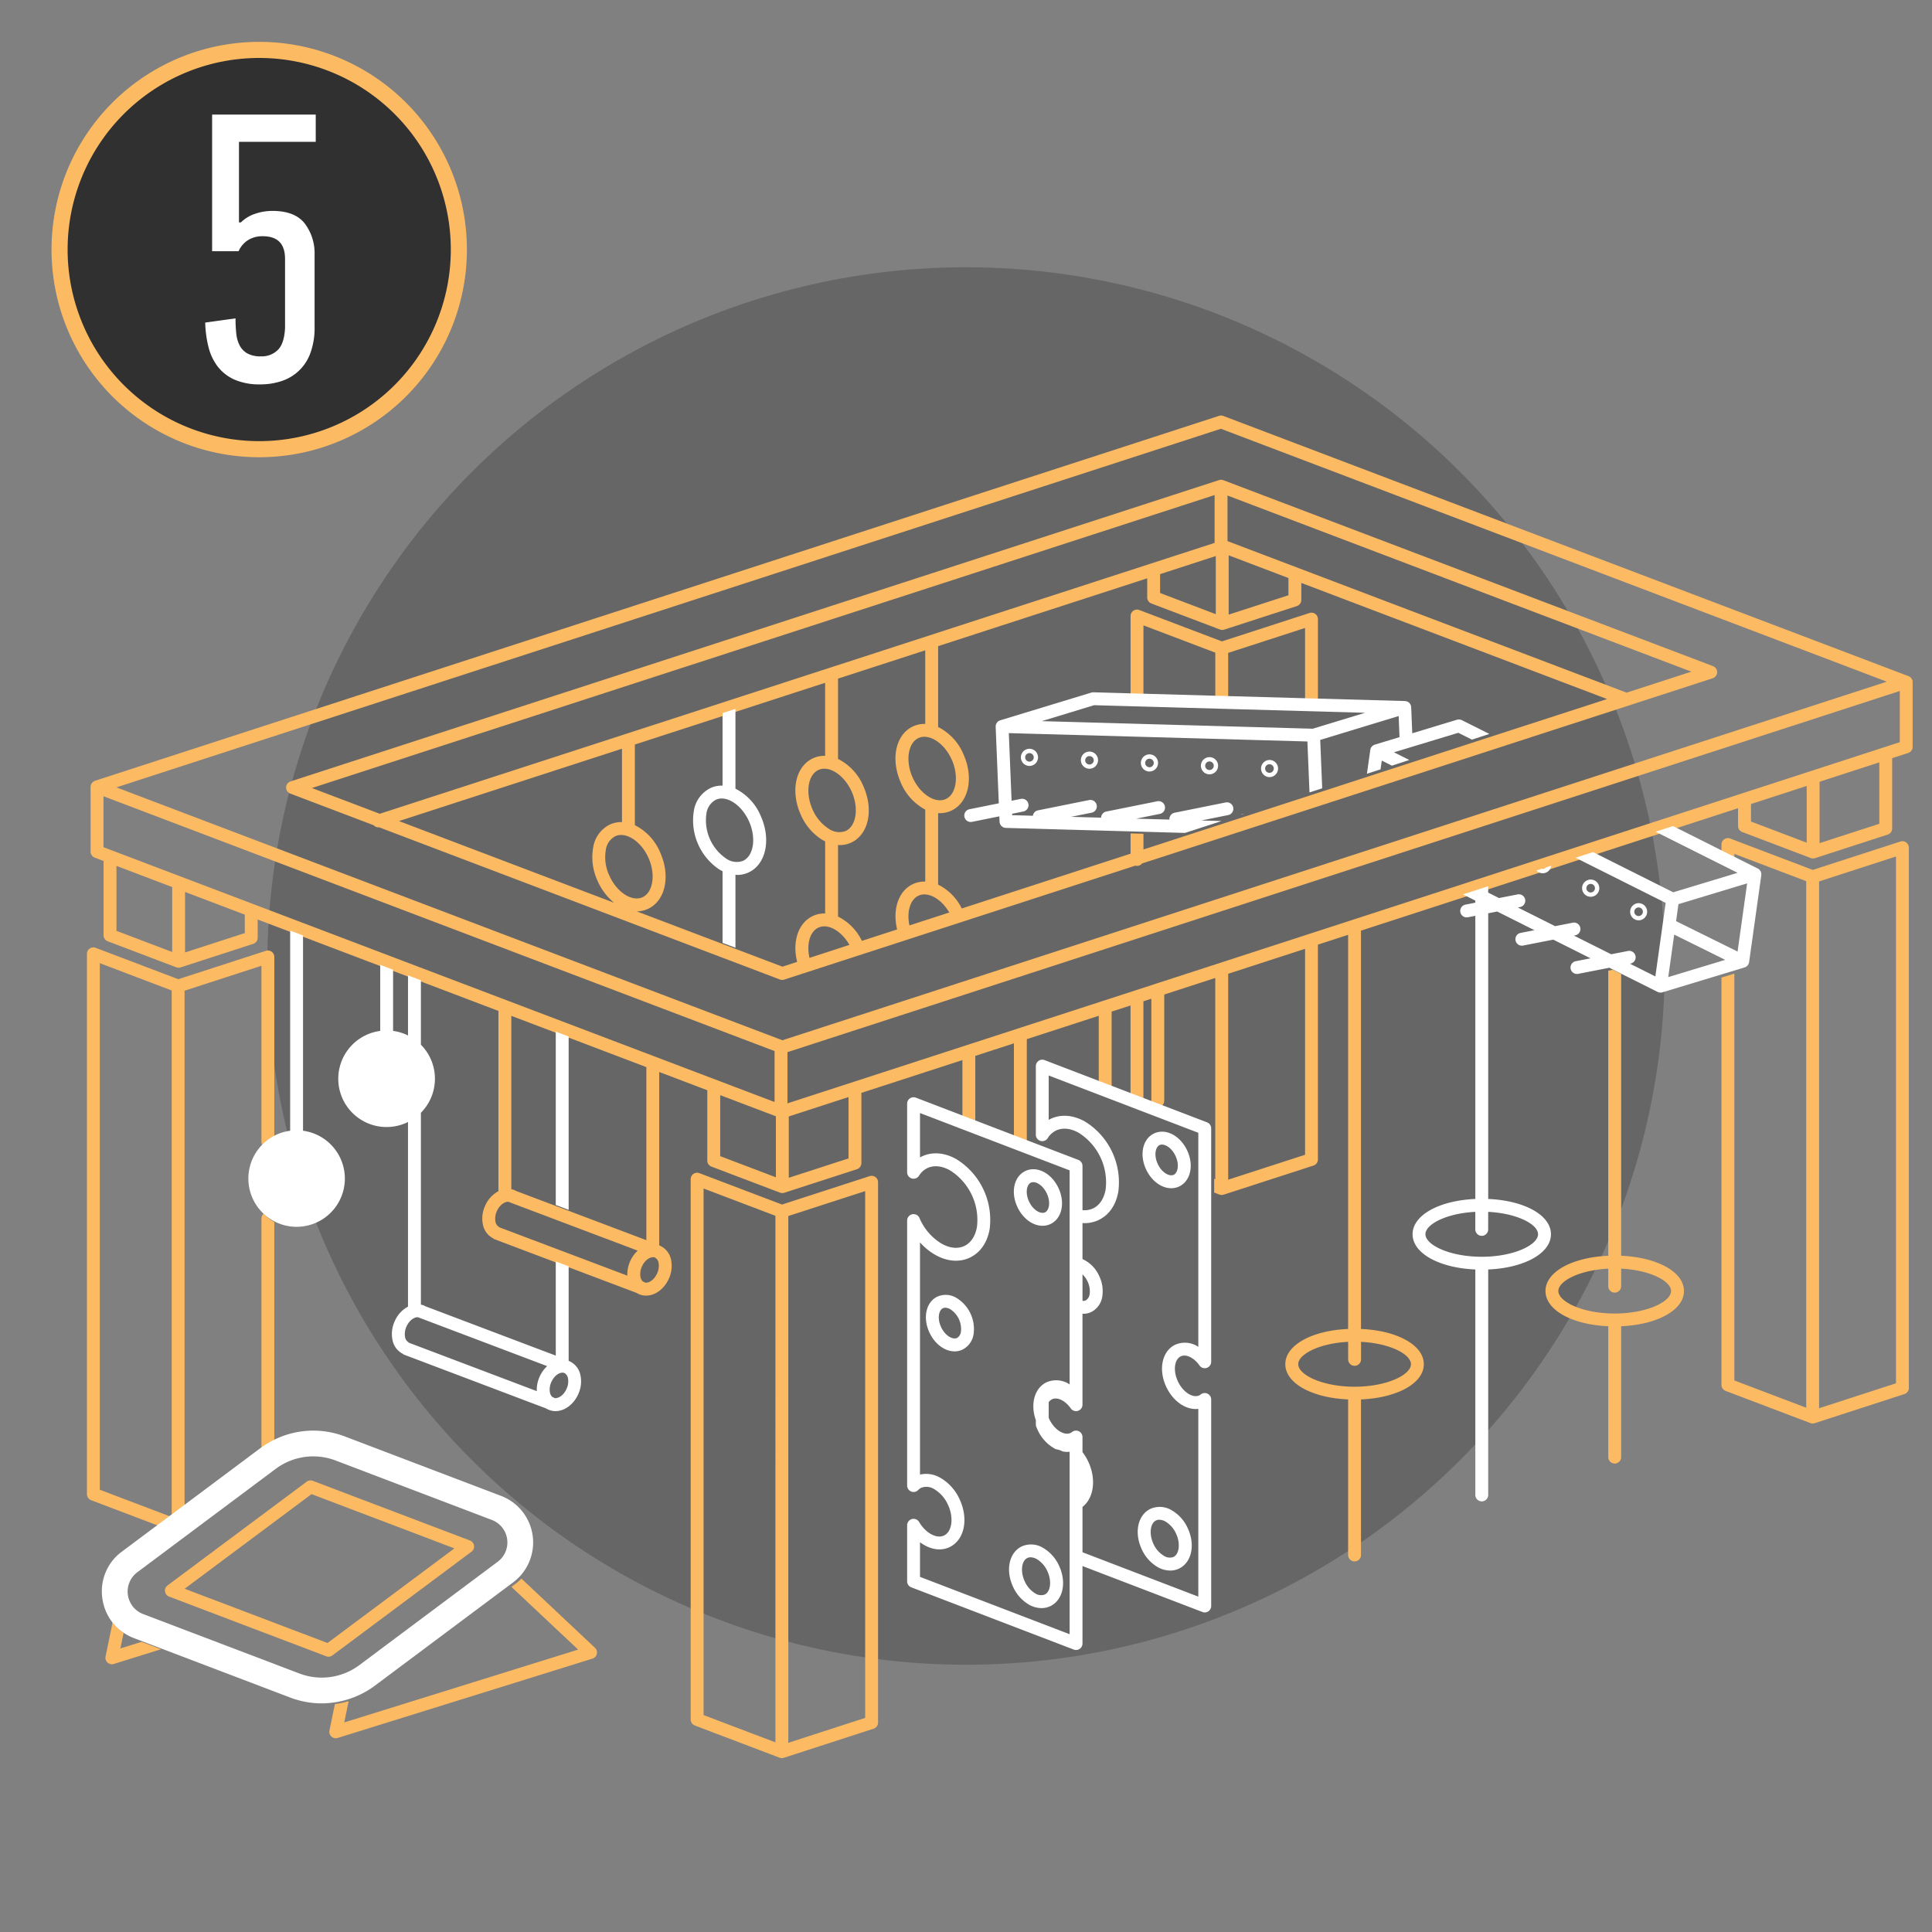 <?xml version="1.0" encoding="UTF-8"?> <svg xmlns="http://www.w3.org/2000/svg" id="_5" data-name="5" width="600" height="600" viewBox="0 0 600 600"><rect x="0" y="0" width="600" height="600" fill="#808080" stroke="none"/> <defs> <style> .cls-1 { opacity: 0.2; } .cls-2 { fill: #fcba63; } .cls-2, .cls-3 { fill-rule: evenodd; } .cls-3 { fill: #fff; } .cls-4 { fill: #303030; } </style> </defs> <circle class="cls-1" cx="300" cy="300" r="217"></circle> <path id="Color_Fill_1_copy_2" data-name="Color Fill 1 copy 2" class="cls-2" d="M271.866,365.546a2,2,0,0,0-1.793-.285l-27.206,8.819-25.659-9.743a2,2,0,0,0-2.712,1.868v167.8a2,2,0,0,0,1.29,1.868L242.1,545.87a1.66,1.66,0,0,0,.18.05,1.355,1.355,0,0,0,.151.042,1.828,1.828,0,0,0,.936-0.049c0.02-.006.042,0,0.062-0.01l27.876-9.036a2,2,0,0,0,1.383-1.9v-167.8A2,2,0,0,0,271.866,365.546ZM240.814,541.1L218.5,532.63V369.1l22.316,8.474V541.1Zm27.875-7.59-23.874,7.739v-163.6l23.874-7.739v163.6Zm323.3-271.887a2,2,0,0,0-1.793-.284l-27.206,8.818-25.659-9.743a2,2,0,0,0-2.712,1.868v1.884l4,2v-0.988l22.317,8.474V437.185l-22.317-8.473V302.375l-4,1.209V430.09a2,2,0,0,0,1.29,1.868l26.317,9.993a1.66,1.66,0,0,0,.18.05,1.355,1.355,0,0,0,.151.042,1.983,1.983,0,0,0,.38.039,2.007,2.007,0,0,0,.556-0.088c0.02-.006.042,0,0.062-0.01l27.875-9.036a2,2,0,0,0,1.384-1.9v-167.8A2,2,0,0,0,591.987,261.627ZM588.81,429.6l-23.874,7.739v-163.6l23.874-7.739V429.6ZM53.318,471.243l4-2.984V307.673l23.874-7.738v54.616a1.985,1.985,0,0,0,.791,1.582,15.031,15.031,0,0,1,3.21-2.5V297.185a2,2,0,0,0-2.618-1.9L55.372,304.1l-25.659-9.744A2,2,0,0,0,27,296.227v167.8a2,2,0,0,0,1.29,1.868L49.621,474ZM31,299.125L53.318,307.6V471.127L31,462.653V299.125Zm50.192,79.283v72.049l0.2-.15a27.847,27.847,0,0,1,3.8-2.371v-68.4a15.037,15.037,0,0,1-3.321-2.618A1.986,1.986,0,0,0,81.194,378.408ZM353.819,189.446a2,2,0,0,0-2.712,1.869V215.99l4,0.111V194.212l22.316,8.474v14.039l4,0.112V202.76l23.874-7.739V217.5l4,0.111V192.272a2,2,0,0,0-2.618-1.9l-27.2,8.819Zm19.267,178.663V366.7l0,0.006A1.987,1.987,0,0,0,373.086,368.109Zm130.381,21.88V302.468l-2.6-1.3-1.4.274v88.548c-11.251.485-19.506,5.023-19.506,10.943s8.255,10.458,19.506,10.943v40.647a2,2,0,0,0,4,0V411.875c11.25-.485,19.506-5.023,19.506-10.943S514.717,390.474,503.467,389.989Zm-2,17.937c-10.02,0-17.506-3.692-17.506-6.994,0-3.077,6.507-6.492,15.5-6.941v5.442a2,2,0,0,0,4,0v-5.442c9,0.449,15.5,3.864,15.5,6.941C518.971,404.234,511.485,407.926,501.466,407.926ZM146.435,481.888a2,2,0,0,0-.485-3.47l-48.8-18.532a2.005,2.005,0,0,0-1.908.266L52.031,492.37a2,2,0,0,0,.486,3.469l48.806,18.533a2,2,0,0,0,1.908-.267Zm-44.719,28.358L57.343,493.4l39.408-29.384,44.372,16.849Zm60.216-20a16.013,16.013,0,0,1-1.882,1.656l-1.225.913,20.72,19.482-72.629,22.618,1.357-6.59a27.351,27.351,0,0,1-4.268.888l-1.692,8.215a2,2,0,0,0,2.556,2.311L184.005,515.1a2,2,0,0,0,.776-3.363ZM37.39,511.934l0.989-4.8A15.1,15.1,0,0,1,35,503.681l-2.218,10.766a2,2,0,0,0,2.556,2.311l14.687-4.573-6.058-2.3Zm494.6-305.062L379.919,149.126a1.88,1.88,0,0,0-.23-0.066c-0.03-.007-0.058-0.019-0.089-0.025a1.919,1.919,0,0,0-.37-0.037c-0.008,0-.015,0-0.022,0-0.03,0-.056.007-0.086,0.009a2.126,2.126,0,0,0-.264.026c-0.049.009-.1,0.022-0.145,0.034s-0.083.016-.124,0.029L90.233,242.678a2,2,0,0,0-.093,3.769l25.937,9.849a1.989,1.989,0,0,0,1.458.661c0.066,0,.133-0.025.2-0.031l124.48,47.267a2,2,0,0,0,1.329.033l109.041-35.389a1.96,1.96,0,0,0,.522.077,1.986,1.986,0,0,0,1.55-.749L531.9,210.641A2,2,0,0,0,531.994,206.872ZM96.872,244.727l280.335-90.983V168.6L117.939,252.726Zm280.7-72.041v18.047l-17.294-6.568V178.3ZM123.907,254.992l69.251-22.469v22.788a8.45,8.45,0,0,0-3.617.687,9.521,9.521,0,0,0-5.325,7.214,17.319,17.319,0,0,0,1.313,10.228,18.061,18.061,0,0,0,5.191,6.923ZM189.2,271.837A13.318,13.318,0,0,1,188.139,264a5.663,5.663,0,0,1,3.006-4.34,4.333,4.333,0,0,1,1.75-.355c3.062,0,6.649,2.888,8.533,7.183,2.257,5.152,1.363,10.728-1.951,12.178S191.45,276.988,189.2,271.837Zm58.37,26.882-4.586,1.488-13.807-5.242-4-1.52L197.742,283.03a8.421,8.421,0,0,0,3.339-.7c5.485-2.4,7.248-10.06,4.012-17.441h0a16.673,16.673,0,0,0-7.933-8.622V231.224l28.01-9.089,4-1.3,27.082-8.787v22.686a8.458,8.458,0,0,0-3.616.687c-5.486,2.4-7.248,10.06-4.013,17.442a17.343,17.343,0,0,0,6.633,7.9c0.33,0.2.663,0.363,1,.528v22.4a8.443,8.443,0,0,0-3.616.687C247.922,286.446,245.968,292.4,247.565,298.719Zm16.959-52.805c2.258,5.151,1.364,10.728-1.951,12.177a5.68,5.68,0,0,1-5.234-.738,13.336,13.336,0,0,1-5.048-6.091c-2.258-5.151-1.364-10.728,1.951-12.178a4.349,4.349,0,0,1,1.749-.355C259.054,238.729,262.641,241.618,264.524,245.914ZM251.39,297.477c-0.96-4.247.123-8.237,2.852-9.431,3-1.31,7.122,1.124,9.557,5.4Zm27.222-8.834-10.942,3.551a16.285,16.285,0,0,0-7.414-7.543V262.408c0.185,0.012.372,0.043,0.555,0.043a8.349,8.349,0,0,0,3.366-.7c5.486-2.4,7.248-10.059,4.012-17.442a16.663,16.663,0,0,0-7.933-8.621V210.752l27.082-8.788V224.82a8.413,8.413,0,0,0-3.616.687c-5.486,2.4-7.248,10.059-4.013,17.441a16.82,16.82,0,0,0,7.629,8.475v22.359a8.442,8.442,0,0,0-3.616.686C279.046,276.513,277.088,282.383,278.612,288.643Zm17-52.646c2.257,5.151,1.364,10.728-1.951,12.178s-8.026-1.679-10.282-6.83-1.364-10.728,1.951-12.177a4.332,4.332,0,0,1,1.749-.355C290.138,228.813,293.725,231.7,295.608,236Zm-13.174,51.4c-0.9-4.187.2-8.093,2.892-9.272,2.964-1.3,7.031,1.068,9.476,5.258Zm181.127-58.784-5.419,1.758-19.458,6.316-5.419,1.758-3.527,1.145-4.233,1.374L411.6,245.482l-3.952,1.283-20.254,6.573-1.131.367-5.974,1.939-11.343,3.681-13.836,4.491v-4.877l-3.992-.112c0,0.033-.01.063-0.01,0.1v6.191l-52.425,17.015a16.22,16.22,0,0,0-7.342-7.4V252.516c0.174,0.01.348,0.025,0.522,0.025a8.439,8.439,0,0,0,3.4-.7c5.485-2.4,7.248-10.06,4.012-17.442a16.665,16.665,0,0,0-7.933-8.622V200.666L356.277,179.6v5.949a2,2,0,0,0,1.29,1.867l21.3,8.087a1.637,1.637,0,0,0,.182.051c0.049,0.014.1,0.032,0.148,0.042a2.085,2.085,0,0,0,.381.038,1.994,1.994,0,0,0,.555-0.088c0.021-.006.042,0,0.063-0.01l22.556-7.312a2,2,0,0,0,1.383-1.9v-5.291l94.961,36.059Zm-81.986-37.737V172.462l18.555,7.046v5.358Zm123.589,24.235L381.209,168.047V153.891l144.054,54.7Zm88.832-3.3a1.981,1.981,0,0,0-.05-0.423c-0.012-.052-0.035-0.1-0.051-0.151A1.959,1.959,0,0,0,593.8,211a1.792,1.792,0,0,0-.111-0.194,1.83,1.83,0,0,0-.106-0.159,1.99,1.99,0,0,0-.159-0.185,1.546,1.546,0,0,0-.126-0.116c-0.044-.039-0.08-0.084-0.128-0.119-0.025-.018-0.055-0.028-0.081-0.045s-0.069-.038-0.1-0.058a2.009,2.009,0,0,0-.3-0.148l-212.769-80.8a2,2,0,0,0-1.33-.033L29.518,242.479c-0.016.006-.03,0.015-0.046,0.02-0.047.017-.091,0.041-0.137,0.061a2.088,2.088,0,0,0-.273.142c-0.02.013-.043,0.019-0.062,0.032s-0.041.04-.063,0.057a1.994,1.994,0,0,0-.232.205c-0.033.034-.067,0.066-0.1,0.1a2.027,2.027,0,0,0-.207.3c-0.012.021-.029,0.039-0.04,0.061a2.022,2.022,0,0,0-.155.409c-0.01.038-.014,0.077-0.021,0.115a1.947,1.947,0,0,0-.04.328c0,0.023-.008.044-0.008,0.067v20.1a2,2,0,0,0,1.29,1.868l2.8,1.065a1.988,1.988,0,0,0-.06.464v22.58a2,2,0,0,0,1.29,1.868l21.3,8.086c0.059,0.023.121,0.034,0.181,0.051a1.532,1.532,0,0,0,.149.041,1.83,1.83,0,0,0,.936-0.049c0.02-.006.042,0,0.062-0.01l22.557-7.312a2,2,0,0,0,1.383-1.9v-5.669l10.817,4.108,3.887,1.476,24.009,9.117,4,1.519,4.639,1.762,4,1.519,23.415,8.892v55.987a9.271,9.271,0,0,0-4.152,4.573,9.375,9.375,0,0,0-.667,5.8,6.089,6.089,0,0,0,3.358,4.352l-0.032.086,20.012,7.559,4,1.512,20.419,7.713a5.37,5.37,0,0,0,.661.354,5.588,5.588,0,0,0,2.268.477c2.787,0,5.625-2.016,7.084-5.309a9.375,9.375,0,0,0,.668-5.8,6.087,6.087,0,0,0-3.378-4.362c-0.1-.044-0.2-0.075-0.305-0.113V332.917l14.933,5.67v21.847a2,2,0,0,0,1.29,1.868l21.3,8.087c0.059,0.022.12,0.034,0.181,0.051s0.1,0.031.149,0.041a1.828,1.828,0,0,0,.936-0.049c0.02-.006.042,0,0.062-0.01l22.557-7.312a2,2,0,0,0,1.383-1.9V339.4l31.368-10.184v17.478l4,1.53V327.915l12-3.9v28.8l4,1.53V322.717l22.341-7.254v20.464l3.993,1.527c0-.032.009-0.061,0.009-0.093v-23.2l5.868-1.9V339.7l4,1.53V310.96l2.468-.8v31.7a1.983,1.983,0,0,0,.033.329l3.208,1.227a1.983,1.983,0,0,0,.76-1.556v-33l15.847-5.145v62.5l-0.337-.128v4.276l1.626,0.618c0.06,0.022.122,0.034,0.183,0.05s0.1,0.032.148,0.042a1.985,1.985,0,0,0,.381.038,1.958,1.958,0,0,0,.555-0.088c0.02-.006.042,0,0.062-0.01l27.875-9.036a2,2,0,0,0,1.383-1.9V293.364l9.384-3.047v122.4c-11.251.484-19.507,5.022-19.507,10.942s8.256,10.458,19.507,10.943v48.307a2,2,0,0,0,4,0V434.607c11.251-.485,19.506-5.023,19.506-10.943s-8.255-10.458-19.506-10.942V289.138c0-.04-0.009-0.077-0.012-0.116l32.7-10.617,5.418-1.759,2.41-.783,15.013-4.874,1.65-.535,1.294-.421,1.644-.534,7.592-2.465,5.419-1.759,19.454-6.316,5.418-1.76,19.1-6.2v5.517a2,2,0,0,0,1.289,1.868l21.3,8.087c0.059,0.022.12,0.034,0.181,0.051s0.1,0.031.149,0.041a1.828,1.828,0,0,0,.936-0.049c0.02-.006.042,0,0.062-0.01l22.557-7.312a2,2,0,0,0,1.383-1.9V235.46l4.976-1.616a2,2,0,0,0,1.383-1.9v-20.1C594,211.833,594,211.824,594,211.815ZM53.467,275.963v19.682l-17.295-6.567V268.91l17.354,6.59A1.98,1.98,0,0,0,53.467,275.963Zm22.557,13.816-18.556,6.015V277l18.556,7.046v5.736Zm119.661,101.95a9.743,9.743,0,0,0-.851,4.438l-17.518-6.618-4-1.511L154.939,381.1l0.034-.076a2.21,2.21,0,0,1-1.092-1.582,5.456,5.456,0,0,1,.422-3.305c0.869-1.959,2.442-2.983,3.577-2.907l15.435,5.831,4,1.512L198.05,388.4A9.932,9.932,0,0,0,195.685,391.729ZM177.316,376.3l-4-1.512-13.345-5.041,0.026-.06a5.583,5.583,0,0,0-1.2-.369v-53.84l14.518,5.513,4,1.519,23.415,8.892v53.743Zm26.773,19.143c-0.961,2.169-2.787,3.183-3.92,2.833l0.03-.079-0.533-.2a2.53,2.53,0,0,1-.744-1.341,5.45,5.45,0,0,1,.423-3.305c0.837-1.889,2.333-2.916,3.457-2.916a1.522,1.522,0,0,1,.618.122,2.215,2.215,0,0,1,1.092,1.582A5.456,5.456,0,0,1,204.089,395.439ZM32.137,263.1V247.277l208.415,79.141v15.825ZM240.962,365.623l-17.294-6.567V340.107l17.294,6.567v18.949Zm2.017-42.56L36.155,244.527l343-111.368L585.969,211.7Zm20.54,36.693-18.555,6.015V346.722l18.555-6.024v19.058ZM405.3,358.623l-23.874,7.739V302.414l23.874-7.75v63.959Zm17.386,63.542v-5.442c9,0.45,15.5,3.864,15.5,6.941,0,3.3-7.486,6.994-17.506,6.994s-17.5-3.692-17.5-6.994c0-3.077,6.507-6.491,15.5-6.941v5.442A2,2,0,0,0,422.686,422.165ZM561.083,261.7l-17.295-6.567V249.7l17.295-5.615V261.7Zm22.556-5.866-18.554,6.014V242.783l18.554-6.024v19.079ZM590,230.492L406.912,289.937a1.976,1.976,0,0,0-.431.14L359.22,305.422a2.026,2.026,0,0,0-.494.16L244.553,342.653v-15.9L590,214.594v15.9Z"></path> <path id="Color_Fill_1" data-name="Color Fill 1" class="cls-3" d="M155.6,464.555l-48.486-18.446a27.426,27.426,0,0,0-22.529,1.313,27.733,27.733,0,0,0-3.8,2.373l-0.2.15L56.741,467.761l-4,2.986-3.693,2.758-11.193,8.362a15.28,15.28,0,0,0-6.065,14.546,15.5,15.5,0,0,0,2.657,6.8,15.126,15.126,0,0,0,3.371,3.453,15.8,15.8,0,0,0,3.792,2.072l1.794,0.682,6.051,2.3L90.1,527.18A27.667,27.667,0,0,0,99.946,529a28.608,28.608,0,0,0,7.691-1.127,27.658,27.658,0,0,0,8.788-4.378l41.707-31.159,1.223-.914a15.83,15.83,0,0,0,1.88-1.657A15.481,15.481,0,0,0,155.6,464.555Zm-1.026,20.457-42.931,32.072a19.507,19.507,0,0,1-18.7,2.619L44.454,501.257a7.479,7.479,0,0,1-1.814-12.979h0l42.931-32.073a19.518,19.518,0,0,1,18.7-2.618l48.486,18.446A7.479,7.479,0,0,1,154.574,485.012Zm142.472-81.927a6.418,6.418,0,0,0-5.939-.408c-3.554,1.7-4.616,6.638-2.418,11.249,1.707,3.578,4.8,5.754,7.768,5.754a5.732,5.732,0,0,0,2.49-.561,6.425,6.425,0,0,0,3.419-4.876A11.307,11.307,0,0,0,297.046,403.085Zm1.382,10.48a2.6,2.6,0,0,1-1.2,1.945c-1.288.616-3.634-.59-4.93-3.307s-0.759-5.3.533-5.916a1.728,1.728,0,0,1,.753-0.164,3.268,3.268,0,0,1,1.514.452A7.337,7.337,0,0,1,298.428,413.565ZM479.11,271.2a2.665,2.665,0,0,0,2.635-2.349l-1.642.534a1.2,1.2,0,0,1-.115.149,1.325,1.325,0,0,1-.965.329,1.2,1.2,0,0,1-.213-0.057l-1.649.536a2.648,2.648,0,0,0,1.777.852C479,271.2,479.054,271.2,479.11,271.2ZM236.324,253.565a16.667,16.667,0,0,0-7.925-8.628V220.149l-4,1.3v22.534a8.411,8.411,0,0,0-3.612.688,9.523,9.523,0,0,0-5.319,7.22,18.35,18.35,0,0,0,7.936,18.143c0.33,0.2.663,0.363,0.995,0.528v22.251l4,1.521V271.676c0.185,0.012.372,0.043,0.556,0.043a8.325,8.325,0,0,0,3.361-.7c5.48-2.4,7.24-10.068,4.008-17.455h0Zm-5.61,13.791a5.662,5.662,0,0,1-5.228-.739,14.374,14.374,0,0,1-6.1-13.938,5.668,5.668,0,0,1,3-4.344,4.32,4.32,0,0,1,1.747-.356c3.059,0,6.642,2.892,8.524,7.19h0C234.918,260.324,234.025,265.9,230.714,267.356Zm-53.807,155.4c-0.1-.044-0.2-0.075-0.305-0.113V393.267l-4-1.513V421l-40.715-15.41,0.026-.059a5.534,5.534,0,0,0-1.2-.371V345.582a15,15,0,0,0,0-21.144v-20l-4-1.52v18.654a14.871,14.871,0,0,0-4.649-1.417c0-.05.014-0.1,0.014-0.147V301.156l-4-1.52V320.01c0,0.05.012,0.1,0.015,0.147a14.99,14.99,0,1,0,8.617,28.289v57.342a9.274,9.274,0,0,0-4.148,4.575,9.4,9.4,0,0,0-.666,5.8,6.089,6.089,0,0,0,3.356,4.356l-0.033.085,44.381,16.8a5.232,5.232,0,0,0,.661.353,5.559,5.559,0,0,0,2.265.478c2.784,0,5.619-2.018,7.077-5.313a9.408,9.408,0,0,0,.667-5.8A6.093,6.093,0,0,0,176.907,422.754Zm-9.342,4.835a9.761,9.761,0,0,0-.85,4.442l-39.851-15.082,0.034-.077a2.217,2.217,0,0,1-1.091-1.583,5.471,5.471,0,0,1,.423-3.307c0.866-1.958,2.437-2.985,3.571-2.909l40.126,15.187A9.944,9.944,0,0,0,167.565,427.589Zm8.394,3.714c-0.959,2.169-2.778,3.187-3.915,2.835l0.029-.079-0.532-.2a2.541,2.541,0,0,1-.743-1.342,5.469,5.469,0,0,1,.422-3.307c1-2.266,2.947-3.293,4.071-2.8A2.216,2.216,0,0,1,176.382,428,5.474,5.474,0,0,1,175.959,431.3ZM176.6,321.9l-4-1.52v53.838l4,1.513V321.9ZM84.585,378.968a14.986,14.986,0,1,0,9.508-27.812c0-.049.015-0.1,0.015-0.146v-60.5l-3.882-1.477a1.992,1.992,0,0,0-.115.643V351.01c0,0.05.011,0.1,0.015,0.146a14.865,14.865,0,0,0-5.541,1.895A14.992,14.992,0,0,0,84.585,378.968ZM317.95,233.2a2.667,2.667,0,0,0,1.587,4.664c0.058,0,.115.006,0.172,0.006a2.671,2.671,0,0,0,2.658-2.492,0.006,0.006,0,0,0,0,0A2.664,2.664,0,0,0,317.95,233.2Zm3.088,2.088a1.332,1.332,0,1,1-2.659-.169l1.994,0.127-1.993-.133A1.332,1.332,0,0,1,321.038,235.29Zm34.182-.352a2.667,2.667,0,0,0,1.588,4.664c0.059,0,.116,0,0.173,0a2.67,2.67,0,0,0,2.657-2.491,0.013,0.013,0,0,0,0-.006A2.664,2.664,0,0,0,355.22,234.938Zm3.089,2.087a1.332,1.332,0,1,1-2.659-.169l1.994,0.128-1.993-.133A1.332,1.332,0,0,1,358.309,237.025Zm15.547-1.22a2.666,2.666,0,0,0,1.588,4.664c0.058,0,.117.006,0.175,0.006A2.667,2.667,0,1,0,373.856,235.805Zm3.088,2.088a1.331,1.331,0,1,1-1.327-1.418c0.028,0,.056,0,0.083,0A1.333,1.333,0,0,1,376.944,237.893Zm-40.359-3.823a2.666,2.666,0,0,0,1.588,4.664c0.057,0,.115,0,0.171,0A2.671,2.671,0,0,0,341,236.248a0.007,0.007,0,0,0,0,0A2.665,2.665,0,0,0,336.585,234.07Zm3.089,2.087a1.333,1.333,0,1,1-2.66-.169l2,0.128-1.994-.133A1.332,1.332,0,0,1,339.674,236.157Zm207.313,35.125a2,2,0,0,0-.106-0.439c-0.013-.037-0.032-0.07-0.047-0.106a2.1,2.1,0,0,0-.158-0.3c-0.026-.039-0.052-0.077-0.081-0.115a2.043,2.043,0,0,0-.234-0.259c-0.021-.019-0.036-0.044-0.057-0.062s-0.019-.011-0.027-0.018a1.971,1.971,0,0,0-.378-0.251l-8.4-4.212-4-2-13.916-6.976-5.412,1.761,25.451,12.758-19.977,6.049-24.906-12.486-5.413,1.761L517.285,280.4l-3.2,22.837-7.88-3.95,0.145-.028a2,2,0,0,0-.769-3.926l-5.221,1.024-11.569-5.8,0.435-.085a2,2,0,0,0-.769-3.925l-5.511,1.08-11.57-5.8,0.725-.143a2,2,0,0,0-.769-3.925l-5.8,1.137-3.362-1.685v-1.99l-2.408.783-5.412,1.761,3.823,1.916v0.658l-3.066.6a2,2,0,0,0,.382,3.963,2.052,2.052,0,0,0,.387-0.037l2.3-.451v87.936c-11.238.484-19.485,5.027-19.485,10.951s8.247,10.466,19.485,10.951v70.011a2,2,0,1,0,4,0V394.25c11.238-.485,19.484-5.027,19.484-10.951s-8.246-10.467-19.484-10.951v-88.72l2.792-.547,11.57,5.8-4.3.843a2,2,0,0,0,.382,3.963,2.054,2.054,0,0,0,.387-0.038l9.376-1.838,11.569,5.8-4.591.9a2,2,0,0,0,.383,3.964,2.036,2.036,0,0,0,.386-0.038l8.269-1.621,1.4-.274,2.6,1.3,12.393,6.213c0.024,0.011.049,0.015,0.073,0.026a2.007,2.007,0,0,0,.289.105c0.043,0.012.084,0.025,0.126,0.034a1.913,1.913,0,0,0,.382.044c0.008,0,.015,0,0.023,0a2,2,0,0,0,.56-0.083l0.02,0L533.5,302.96l4-1.211,4.3-1.3c0.061-.019.111-0.056,0.169-0.08a1.941,1.941,0,0,0,.32-0.149,2.014,2.014,0,0,0,.191-0.157,1.938,1.938,0,0,0,.232-0.2,2.3,2.3,0,0,0,.166-0.242,2.212,2.212,0,0,0,.135-0.2c0.006-.012.008-0.025,0.013-0.037,0.014-.03.022-0.061,0.034-0.09a1.959,1.959,0,0,0,.12-0.413c0-.024.017-0.044,0.02-0.068l3.789-27.017c0-.018,0-0.037,0-0.056a1.942,1.942,0,0,0,0-.4C546.988,271.323,546.99,271.3,546.987,271.282ZM477.653,383.3c0,3.3-7.478,7-17.486,7s-17.486-3.7-17.486-7c0-3.08,6.5-6.5,15.488-6.947V381.8a2,2,0,1,0,4,0v-5.447C471.153,376.8,477.653,380.219,477.653,383.3Zm57.538-85.03a2.008,2.008,0,0,0-.536.162l-16.567,5.016,1.852-13.2,15.857,7.844Zm4.43-2.754-19.1-9.446,0.74-5.273,21.326-6.457Zm-30.741-9.7a2.668,2.668,0,0,0,2.655-2.5,2.67,2.67,0,0,0-2.487-2.831,2.667,2.667,0,0,0-.344,5.322C508.763,285.808,508.821,285.81,508.88,285.81Zm-1.334-2.752a1.333,1.333,0,0,1,1.332-1.248c0.027,0,.056,0,0.084,0A1.334,1.334,0,1,1,507.546,283.058ZM494,278.5a2.673,2.673,0,1,0-.174-0.006Q493.909,278.5,494,278.5Zm-1.334-2.752a1.348,1.348,0,0,1,.45-0.916,1.367,1.367,0,0,1,.966-0.33,1.336,1.336,0,0,1,1.245,1.415h0l-0.666-.042,0.666,0.044a1.347,1.347,0,0,1-.451.914,1.332,1.332,0,0,1-1.881-.122A1.347,1.347,0,0,1,492.662,275.752Zm-39.774-48.174,4.224,2.118,5.413-1.76-8.559-4.291c-0.048-.024-0.1-0.036-0.147-0.056-0.064-.026-0.128-0.055-0.193-0.074a2.007,2.007,0,0,0-.2-0.041c-0.06-.011-0.12-0.024-0.18-0.03a1.911,1.911,0,0,0-.214,0,1.745,1.745,0,0,0-.177.006,1.969,1.969,0,0,0-.229.044c-0.044.01-.088,0.013-0.132,0.026l-13.908,4.211-0.331-8.1c0-.036-0.013-0.07-0.017-0.107a1.859,1.859,0,0,0-.042-0.269,1.573,1.573,0,0,0-.043-0.153,1.87,1.87,0,0,0-.1-0.254c-0.022-.046-0.044-0.093-0.07-0.138a1.818,1.818,0,0,0-.164-0.234c-0.028-.037-0.053-0.075-0.084-0.109a1.966,1.966,0,0,0-.315-0.282l0,0c-0.008-.006-0.019-0.009-0.027-0.015a2.061,2.061,0,0,0-.345-0.19c-0.043-.018-0.089-0.029-0.133-0.044a1.926,1.926,0,0,0-.272-0.078c-0.057-.01-0.114-0.015-0.171-0.022s-0.1-.018-0.154-0.02l-27.986-.783-4-.112-23.846-.667-4-.112L354.2,215.41l-4-.112-10.621-.3c-0.039,0-.076.007-0.114,0.008a2,2,0,0,0-.206.015c-0.069.01-.134,0.024-0.2,0.04-0.038.009-.077,0.011-0.116,0.023L310.63,223.7c-0.015,0-.028.012-0.043,0.017a1.9,1.9,0,0,0-.238.095l-0.065.033a1.875,1.875,0,0,0-.243.148,0.088,0.088,0,0,0-.015.012,1.967,1.967,0,0,0-.6.712c0,0.007-.008.013-0.011,0.02a1.761,1.761,0,0,0-.075.191c-0.019.053-.039,0.106-0.054,0.161s-0.024.106-.034,0.16a1.681,1.681,0,0,0-.028.226c0,0.028-.01.054-0.011,0.083s0,0.039,0,.059,0,0.052,0,.079l0.973,23.781-9.059,1.827a2,2,0,1,0,.789,3.92l8.436-1.7,0.068,1.667c0,0.046.014,0.089,0.018,0.134,0.008,0.066.015,0.132,0.028,0.2a1.7,1.7,0,0,0,.053.189c0.019,0.061.037,0.121,0.062,0.18s0.058,0.118.089,0.175a1.76,1.76,0,0,0,.092.158c0.037,0.055.079,0.105,0.121,0.156s0.076,0.094.119,0.137,0.1,0.087.147,0.129,0.093,0.079.143,0.114,0.114,0.067.171,0.1,0.106,0.06.162,0.084a1.829,1.829,0,0,0,.2.068c0.056,0.018.111,0.038,0.17,0.051s0.147,0.021.222,0.029c0.049,0,.1.017,0.147,0.019l37.845,1.059,3.987,0.112,13.82,0.386,11.331-3.684-6.269-.176,8.371-1.687a2,2,0,0,0-.789-3.921l-15.888,3.2a1.994,1.994,0,0,0-1.588,2.129l-10.327-.289,7.378-1.488a2,2,0,0,0-.788-3.921l-15.89,3.2a2,2,0,0,0-1.6,1.9l-9.322-.26,6.386-1.287a2,2,0,0,0-.789-3.922l-15.889,3.2a1.993,1.993,0,0,0-1.576,1.674l-6.428-.181-0.018-.438,3.485-.7a2,2,0,0,0-.788-3.922l-2.862.578-0.86-21,92.729,2.595,0.649,15.828,3.947-1.284-0.615-15.028,24.359-7.412,0.269,6.553-7.683,2.326c-0.007,0-.013.007-0.02,0.009a1.988,1.988,0,0,0-.453.212c-0.035.022-.068,0.047-0.1,0.072a1.936,1.936,0,0,0-.309.271c-0.023.026-.049,0.048-0.072,0.076a1.952,1.952,0,0,0-.252.379c-0.007.013-.01,0.028-0.016,0.042-0.015.032-.025,0.066-0.038,0.1a1.894,1.894,0,0,0-.118.408c-0.005.024-.017,0.044-0.02,0.068l-1.04,7.409,4.229-1.375,0.382-2.721,3.141,1.575,5.413-1.76-4.766-2.389Zm-45.212-1.264-84.152-2.356,16.267-4.949,84.152,2.355Zm-83.733,254.4a7.157,7.157,0,0,0-6.617-.465c-3.975,1.9-5.144,7.463-2.661,12.666a12.2,12.2,0,0,0,4.9,5.432,7.983,7.983,0,0,0,3.883,1.071,6.317,6.317,0,0,0,2.734-.606h0c3.974-1.9,5.143-7.462,2.661-12.666A12.2,12.2,0,0,0,323.943,480.712Zm0.513,14.487a3.321,3.321,0,0,1-2.945-.345,8.316,8.316,0,0,1-3.239-3.663c-1.441-3.021-1.079-6.449.775-7.334a2.348,2.348,0,0,1,1.018-.222,4.133,4.133,0,0,1,1.927.568,8.307,8.307,0,0,1,3.24,3.663C326.672,490.887,326.31,494.314,324.456,495.2ZM355.972,363.26c1.707,3.578,4.8,5.753,7.767,5.753a5.739,5.739,0,0,0,2.492-.56c3.554-1.7,4.615-6.638,2.418-11.248s-6.707-6.891-10.259-5.194-4.616,6.639-2.418,11.248h0Zm4.139-7.639c1.292-.617,3.636.59,4.931,3.307s0.758,5.3-.533,5.915-3.635-.589-4.93-3.306S358.82,356.238,360.111,355.621ZM323.769,380.68a5.739,5.739,0,0,0,2.492-.56c3.554-1.7,4.615-6.639,2.418-11.249s-6.7-6.89-10.259-5.194h0c-3.554,1.7-4.616,6.638-2.418,11.248C317.708,378.505,320.806,380.68,323.769,380.68Zm-3.628-13.393c1.29-.617,3.635.59,4.931,3.307s0.758,5.3-.533,5.916-3.635-.589-4.931-3.306S318.849,367.905,320.141,367.287Zm39.39,119.391a7.984,7.984,0,0,0,3.884,1.071,6.316,6.316,0,0,0,2.733-.606c3.974-1.9,5.143-7.463,2.661-12.666a12.2,12.2,0,0,0-4.9-5.432,7.157,7.157,0,0,0-6.617-.464c-3.975,1.9-5.144,7.462-2.661,12.665A12.194,12.194,0,0,0,359.531,486.678Zm-0.514-14.488a2.348,2.348,0,0,1,1.018-.222,4.141,4.141,0,0,1,1.928.568A8.322,8.322,0,0,1,365.2,476.2h0c1.441,3.02,1.078,6.447-.776,7.333a3.325,3.325,0,0,1-2.945-.346,8.31,8.31,0,0,1-3.239-3.663C356.8,476.5,357.163,473.076,359.017,472.19Zm15.848-123.636L359.9,342.82l-3.205-1.228-6.5-2.488-5.871-2.249-3.988-1.527-15.936-6.1a2,2,0,0,0-2.713,1.868V352.4a2,2,0,0,0,3.687,1.07,6.234,6.234,0,0,1,2.58-2.365c2.022-.966,4.523-0.719,7.045.693a18.19,18.19,0,0,1,8.373,17.559c-0.491,2.851-1.874,4.953-3.894,5.918a6.255,6.255,0,0,1-3.3.538V362.088a2,2,0,0,0-1.284-1.868l-16.872-6.463L298.038,346.1l-13.605-5.212a2,2,0,0,0-2.713,1.868v21.309a2,2,0,0,0,3.687,1.069,6.248,6.248,0,0,1,2.58-2.365c2.021-.965,4.524-0.718,7.045.694a18.189,18.189,0,0,1,8.373,17.558c-0.491,2.852-1.874,4.953-3.894,5.918s-4.522.719-7.045-.693a16.938,16.938,0,0,1-6.728-7.556l-0.195-.454a2,2,0,0,0-3.823.815v82.3a2,2,0,0,0,3.439,1.387,3.225,3.225,0,0,1,.939-0.7,4.539,4.539,0,0,1,4.059.44,10.724,10.724,0,0,1,4.189,4.723c1.916,4.019,1.377,8.445-1.177,9.665-2.3,1.1-5.694-.748-7.729-4.2a2,2,0,0,0-3.72,1.016v17.4A2,2,0,0,0,283,492.958l50.462,19.33a2,2,0,0,0,2.713-1.867V486.35l37.257,14.272a2,2,0,0,0,2.713-1.868V434.623a2,2,0,0,0-3.224-1.58,2.549,2.549,0,0,1-.443.287c-2.033.97-5.073-.981-6.64-4.263s-1.168-6.876.866-7.847c1.636-.782,4.135.434,5.8,2.832a2,2,0,0,0,3.639-1.143V350.421A2,2,0,0,0,374.865,348.554Zm-38.686,47.211a7.343,7.343,0,0,1,1.55,2.162,6.855,6.855,0,0,1,.669,3.971,2.6,2.6,0,0,1-1.2,1.945,1.815,1.815,0,0,1-1.017.138v-8.216Zm-4,111.749-46.465-17.8V478.951c2.9,2.2,6.332,2.886,9.174,1.529,4.664-2.228,6.01-8.816,3.062-15a14.584,14.584,0,0,0-5.844-6.491,8.637,8.637,0,0,0-6.392-1.045V385.836a18.821,18.821,0,0,0,4.8,3.9c3.688,2.064,7.494,2.352,10.718.813s5.394-4.684,6.11-8.85a22.163,22.163,0,0,0-10.36-21.729c-3.686-2.064-7.493-2.351-10.718-.812q-0.279.133-.548,0.284V345.665l46.465,17.8v66.475a7.471,7.471,0,0,0-7.166-.662c-3.769,1.8-5.093,6.787-3.326,11.767v1.324a2,2,0,0,0,.132.714c0.132,0.349.279,0.7,0.444,1.041a12.551,12.551,0,0,0,5.4,5.815,2,2,0,0,0,.578.194,5.728,5.728,0,0,1,1.525.507,1.969,1.969,0,0,0,.591.182,7.146,7.146,0,0,0,1.822.033v56.66Zm39.97-89.242a7.469,7.469,0,0,0-7.165-.662c-4.127,1.971-5.335,7.76-2.751,13.18,2.171,4.551,6.226,7.189,9.916,6.745v58.312l-35.973-13.78V467.986c3.548-2.763,4.357-8.689,1.744-14.169a15.922,15.922,0,0,0-1.744-2.848v-4.68a2,2,0,0,0-3.224-1.58,2.476,2.476,0,0,1-.443.287c-2.028.971-5.074-.98-6.64-4.263-0.067-.14-0.125-0.282-0.185-0.423v-4.823a2.641,2.641,0,0,1,1.051-.934c1.637-.782,4.133.434,5.8,2.833a2,2,0,0,0,3.639-1.143V408a5.691,5.691,0,0,0,2.738-.546,6.43,6.43,0,0,0,3.42-4.877,10.764,10.764,0,0,0-1-6.372,10.394,10.394,0,0,0-5.156-5.189V379.832a10.14,10.14,0,0,0,5.024-.948c3.224-1.54,5.394-4.683,6.11-8.85a22.161,22.161,0,0,0-10.36-21.728c-3.687-2.064-7.494-2.352-10.718-.812q-0.279.134-.548,0.283V334l46.465,17.8v66.475Zm13.161-165.229,1.13-.368-0.458.092A1.979,1.979,0,0,0,385.313,253.043Zm9.109-17.028a2.667,2.667,0,0,0-.343,5.322c0.059,0,.117.005,0.176,0.005a2.666,2.666,0,0,0,2.655-2.5A2.669,2.669,0,0,0,394.422,236.015Zm-0.257,3.991a1.333,1.333,0,0,1,.088-2.664l0.083,0A1.333,1.333,0,0,1,394.165,240.006Z"></path> <circle id="Ellipse_1_copy_2" data-name="Ellipse 1 copy 2" class="cls-4" cx="80.5" cy="77.5" r="62.5"></circle> <path id="Color_Fill_12" data-name="Color Fill 12" class="cls-3" d="M87.388,118.361a14.156,14.156,0,0,0,9-8.7A22.711,22.711,0,0,0,97.7,101.5V79.088a15.316,15.316,0,0,0-3.039-9.654Q91.619,65.5,84.587,65.5a16.5,16.5,0,0,0-5.364.894,11.264,11.264,0,0,0-4.41,2.682h-0.6V44.046H98.055V35.583H65.874V78.015H74.1a7.71,7.71,0,0,1,2.861-3.4,8.282,8.282,0,0,1,4.648-1.251q6.911,0,6.913,7.032v21.454q-0.24,4.889-2.265,6.853a7.063,7.063,0,0,1-5.125,1.967,8.617,8.617,0,0,1-4.291-.894,6.117,6.117,0,0,1-2.384-2.443,10.061,10.061,0,0,1-1.073-3.695,43.11,43.11,0,0,1-.238-4.768l-9.416,1.311a34.735,34.735,0,0,0,1.013,7.569,16.541,16.541,0,0,0,2.861,6.079,13.584,13.584,0,0,0,5.185,4.052,19.306,19.306,0,0,0,8.1,1.49A20.454,20.454,0,0,0,87.388,118.361Z"></path> <path id="Ellipse_2_copy" data-name="Ellipse 2 copy" class="cls-2" d="M80.5,13A64.5,64.5,0,1,1,16,77.5,64.5,64.5,0,0,1,80.5,13Zm0,5A59.5,59.5,0,1,1,21,77.5,59.5,59.5,0,0,1,80.5,18Z"></path> </svg> 
